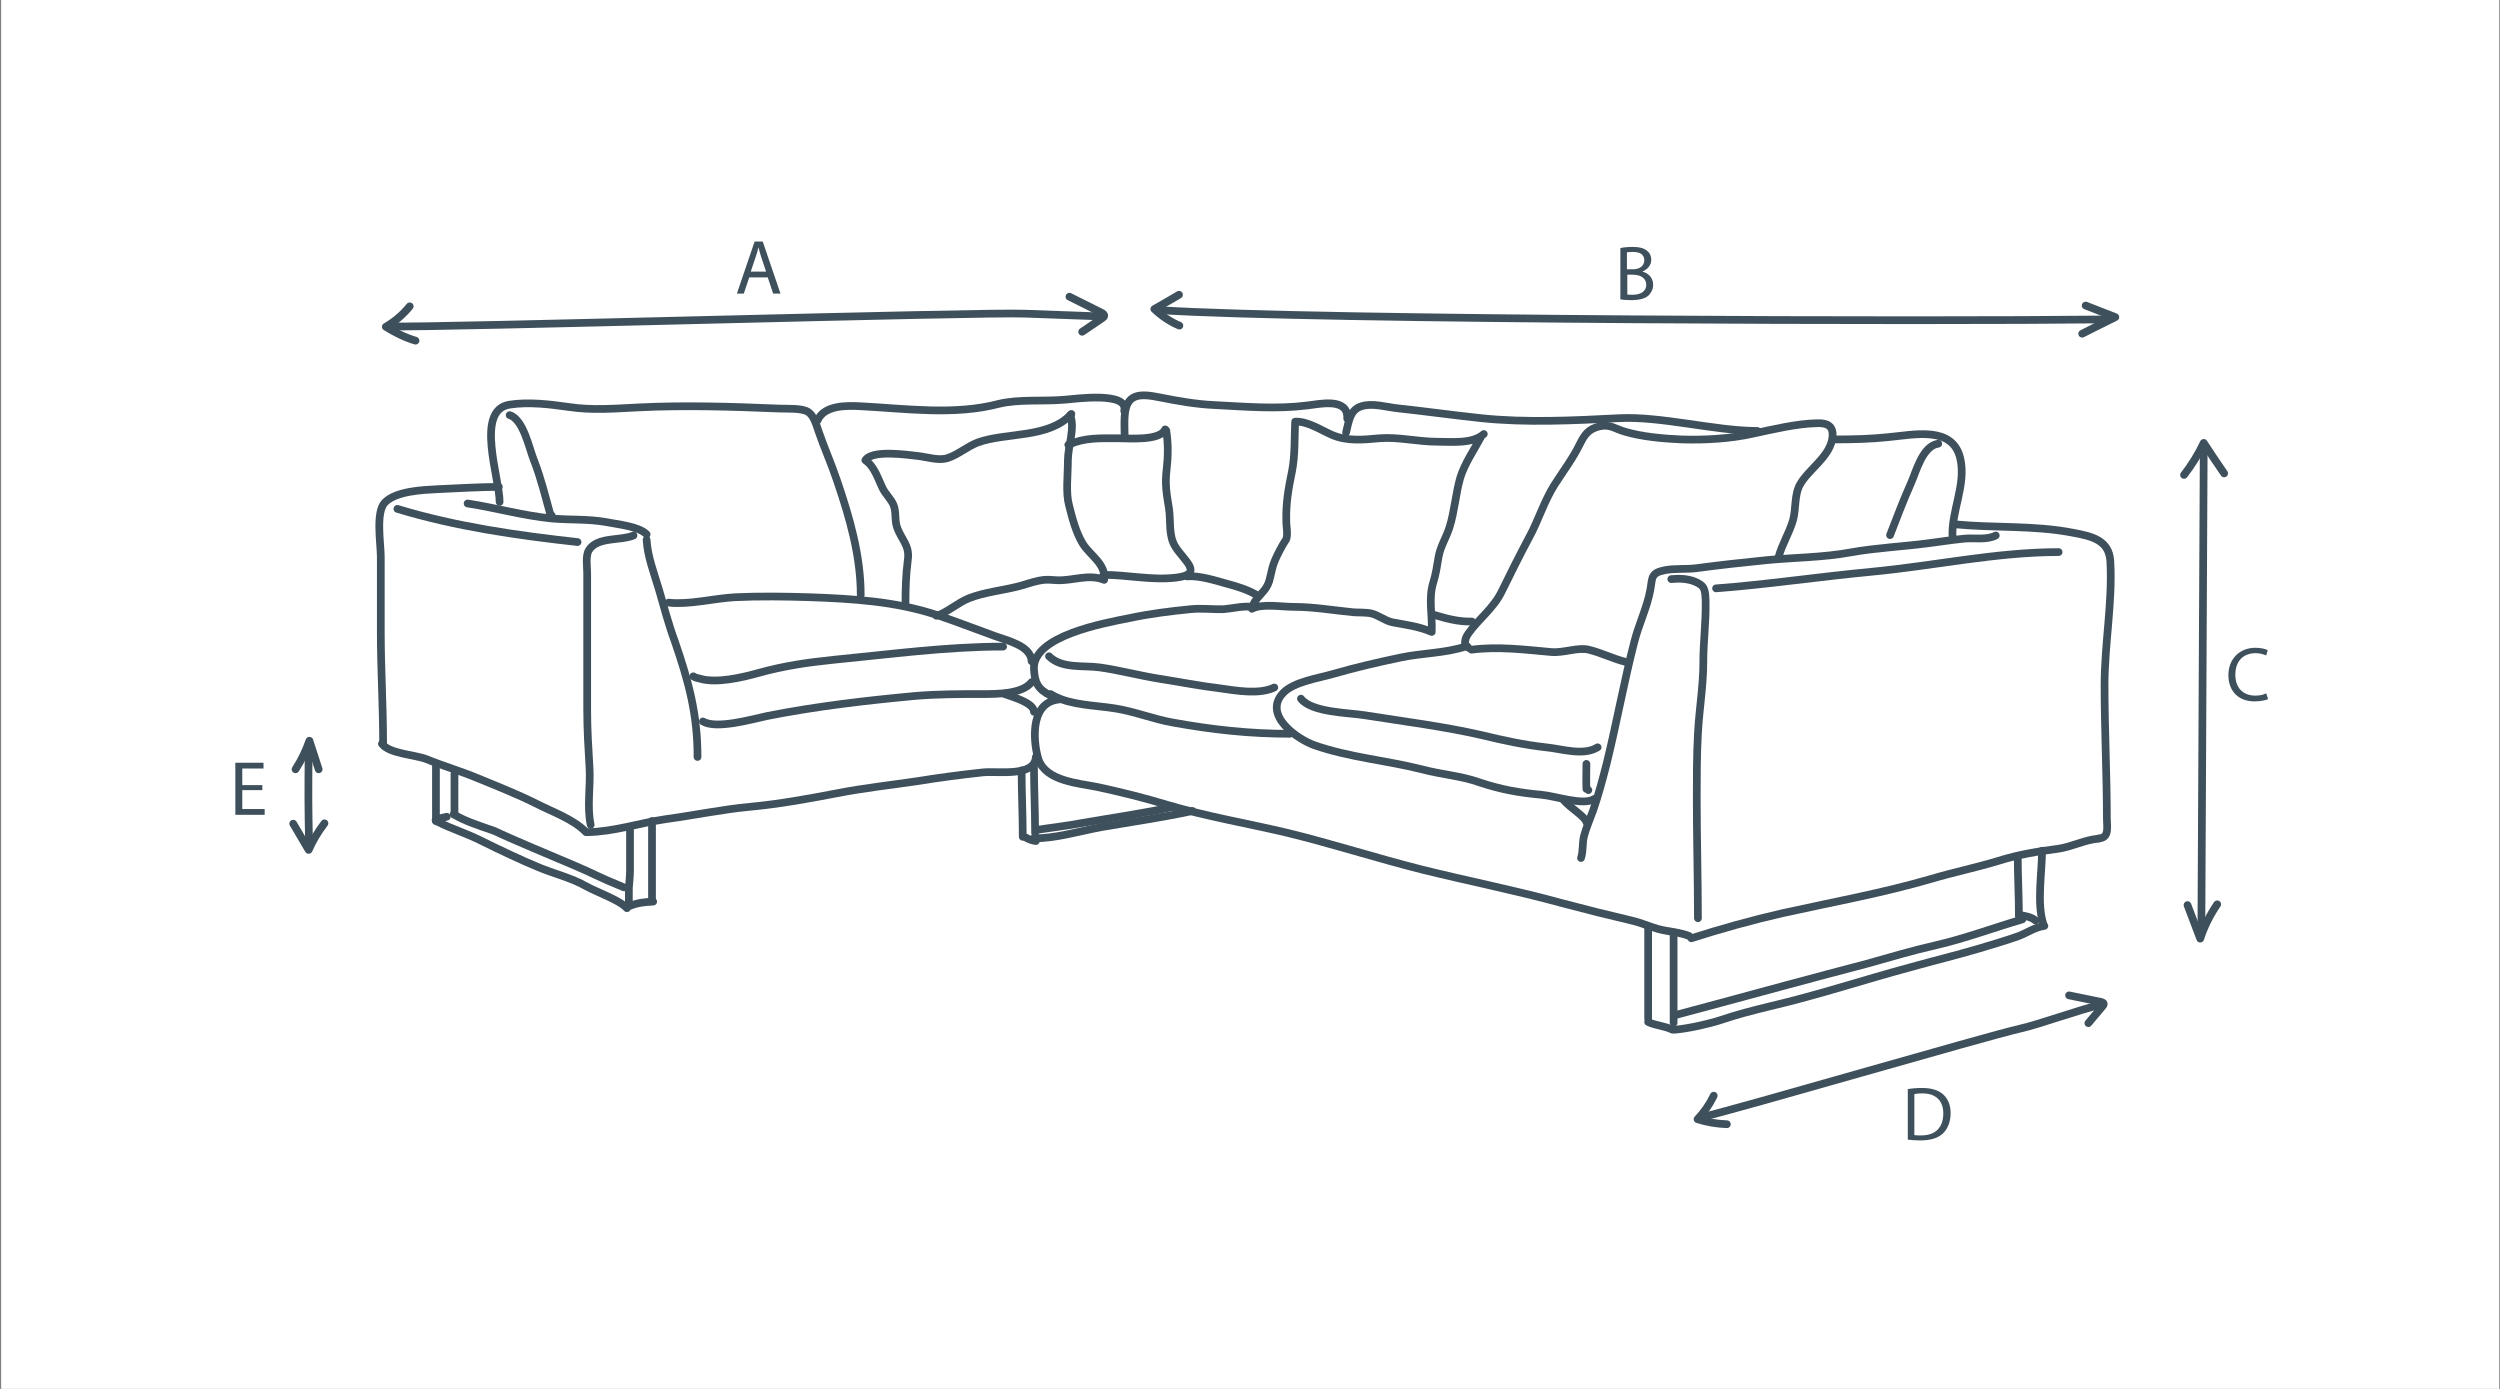 <?xml version="1.0" encoding="utf-8"?>
<!-- Generator: Adobe Illustrator 19.0.0, SVG Export Plug-In . SVG Version: 6.00 Build 0)  -->
<svg version="1.1" id="Layer_1" xmlns="http://www.w3.org/2000/svg" xmlns:xlink="http://www.w3.org/1999/xlink" x="0px" y="0px"
	 viewBox="18 217 648 360" style="enable-background:new 18 217 648 360;" xml:space="preserve">
<rect x="18" y="217" width="648" height="360" fill="#808080" stroke="none"/>
<style type="text/css">
	.st0{fill:#FFFFFF;}
	.st1{fill:#3E505C;}
	.st2{fill:none;stroke:#3E505C;stroke-width:2;stroke-linecap:round;stroke-linejoin:round;stroke-miterlimit:10;}
</style>
<rect x="18.3" y="216.6" class="st0" width="647.5" height="361.1"/>
<g>
	<g>
		<path class="st1" d="M212.2,288.9l-1.4,4.2H209l4.6-13.5h2.1l4.6,13.5h-1.9l-1.4-4.2H212.2z M216.6,287.5l-1.3-3.9
			c-0.3-0.9-0.5-1.7-0.7-2.5h0c-0.2,0.8-0.4,1.6-0.7,2.4l-1.3,3.9H216.6z"/>
	</g>
	<g>
		<path class="st1" d="M438,281.3c0.8-0.2,2-0.3,3.2-0.3c1.7,0,2.9,0.3,3.7,1c0.7,0.5,1.1,1.3,1.1,2.4c0,1.3-0.9,2.4-2.3,3v0
			c1.3,0.3,2.8,1.4,2.8,3.4c0,1.2-0.5,2-1.1,2.7c-0.9,0.9-2.5,1.3-4.7,1.3c-1.2,0-2.1-0.1-2.7-0.2V281.3z M439.7,286.8h1.6
			c1.8,0,2.9-1,2.9-2.3c0-1.6-1.2-2.2-3-2.2c-0.8,0-1.3,0.1-1.5,0.1V286.8z M439.7,293.3c0.3,0.1,0.8,0.1,1.5,0.1
			c1.8,0,3.5-0.7,3.5-2.6c0-1.8-1.6-2.6-3.5-2.6h-1.4V293.3z"/>
	</g>
	<g>
		<path class="st1" d="M605.9,398.2c-0.6,0.3-1.9,0.6-3.6,0.6c-3.8,0-6.7-2.4-6.7-6.8c0-4.2,2.9-7.1,7-7.1c1.7,0,2.7,0.4,3.2,0.6
			l-0.4,1.4c-0.7-0.3-1.6-0.6-2.7-0.6c-3.2,0-5.3,2-5.3,5.6c0,3.3,1.9,5.4,5.2,5.4c1.1,0,2.1-0.2,2.8-0.6L605.9,398.2z"/>
	</g>
	<g>
		<path class="st1" d="M512.5,499.3c1.1-0.2,2.3-0.3,3.7-0.3c2.5,0,4.3,0.6,5.5,1.7c1.2,1.1,1.9,2.7,1.9,4.8c0,2.2-0.7,4-1.9,5.2
			c-1.3,1.3-3.3,1.9-6,1.9c-1.2,0-2.3-0.1-3.2-0.2V499.3z M514.2,511.2c0.4,0.1,1.1,0.1,1.8,0.1c3.7,0,5.7-2.1,5.7-5.7
			c0-3.2-1.8-5.2-5.5-5.2c-0.9,0-1.6,0.1-2,0.2V511.2z"/>
	</g>
	<g>
		<path class="st1" d="M86,421.8h-5.2v4.9h5.8v1.5H79v-13.5h7.3v1.5h-5.5v4.3H86V421.8z"/>
	</g>
	<g>
		<path class="st2" d="M563.2,299.8c-41.4,0.5-203.3,0.2-244.6-2.4"/>
		<path class="st2" d="M558.6,296.2c2.6,1,5.1,2,7.7,3c-2.9,1.4-5.8,2.9-8.6,4.3"/>
		<path class="st2" d="M323.6,293.4c-2.1,1.2-4.2,2.5-6.4,3.7c1.9,1.8,4.1,3.3,6.5,4.3"/>
	</g>
	<g>
		<path class="st2" d="M589.2,334.1c-0.2,38.6-0.4,84.5-0.6,123.2"/>
		<path class="st2" d="M594.5,339.7c-1.8-2.6-3.6-5.3-5.3-7.9c-1.4,3-3.1,5.7-5.1,8.3"/>
		<path class="st2" d="M592.7,451.4c-1.9,2.8-3.4,5.8-4.4,8.9c-1.1-2.9-2.2-5.8-3.3-8.7"/>
	</g>
	<g>
		<path class="st2" d="M303,299c-5.7-0.2-13.7-0.5-19.3-0.7c-10.9-0.5-153.7,3.7-164.6,3.3"/>
		<path class="st2" d="M295.2,293.9c2.8,1.4,5.6,2.8,8.4,4.2c0.3,0.2,0.7,0.4,0.6,0.8c0,0.2-0.2,0.4-0.4,0.5
			c-1.8,1.2-3.5,2.4-5.3,3.6"/>
		<path class="st2" d="M125.7,305.3c-2.7-0.8-5.3-2.1-7.7-3.6c2.4-1.4,4.5-3.2,6.2-5.3"/>
	</g>
	<g>
		<path class="st2" d="M562.3,477.5c-5,1.1-15.7,5-20.6,6.1c-9.6,2.2-73.1,20.8-82.7,23"/>
		<path class="st2" d="M554.3,475c2.8,0.6,5.5,1.1,8.3,1.7c0.3,0.1,0.7,0.2,0.7,0.5c0,0.2-0.1,0.4-0.3,0.6c-1.2,1.5-2.5,2.9-3.7,4.4
			"/>
		<path class="st2" d="M465.6,508.4c-2.6-0.1-5.1-0.5-7.6-1.3c1.7-1.8,3.1-3.8,4.2-6.1"/>
	</g>
	<g>
		<path class="st2" d="M561.9,434.4c-3.3,0.2-6.9,2.1-10.4,2.6c-5.4,0.7-10.3,1.5-15.4,3.1c-5.9,1.8-11.8,3-17.5,4.7
			c-12.7,3.7-25.5,6-38.6,8.9c-7.9,1.8-16.1,4.1-23.6,6.5"/>
		<path class="st2" d="M455.8,459.6c-2.5-1-5.4-1.1-8-1.8c-2.5-0.7-4.3-1.6-6.9-2.2c-6-1.4-12-2.9-18-4.5c-12-3.3-24.2-5.7-36.3-8.7
			c-11.9-3-23.3-6.7-35.2-9.6c-10.2-2.4-20.8-4.2-30.9-7.2c-5.9-1.8-12-3.3-18-4.6c-4.9-1-13.3-1.5-15.3-7.1
			c-1.1-3.2-2.9-14.8,5.3-15.6"/>
		<path class="st2" d="M286.5,413.2c-0.3,5.3-9.9,3.6-13.7,4c-5.7,0.6-11.6,1.4-17.2,2.3c-6.8,1-14,1.8-20.6,3.1
			c-7.3,1.4-14.9,2.8-22.4,3.5c-7.5,0.7-14.5,2.2-21.9,3.2c-6.9,1-13.6,3.3-20.5,3.4"/>
		<path class="st2" d="M169.9,432.7c-3.3-3.4-8.6-5.2-12.9-7.4c-5-2.5-10.1-4.5-15.2-6.6c-4.3-1.8-8.8-3.1-13.2-4.9
			c-3-1.2-9.7-1.4-11.6-4"/>
		<path class="st2" d="M524.7,352.9c10.2,1,20.5,0.2,30.7,2.2c4.8,0.9,9.3,1.9,9.6,7.4c0.6,10.6-1.5,21.4-1.5,32.1
			c0,11.6,0.6,23.1,0.6,34.6c0,2.1,0.7,4.9-2,5.1"/>
		<path class="st2" d="M535.3,355.8c-2.3,1.2-5.4,0.6-8,0.8c-3.1,0.3-6.3,0.8-9.4,1.2c-6.8,0.9-13.7,1.2-20.3,2.4
			c-7.1,1.3-14.6,1.3-21.8,2c-6.1,0.6-12.3,1.3-18.3,2.1c-2.6,0.3-5.4,0-8,0.5c-3.5,0.7-3.2,1.8-3.7,4.9c-0.8,4.6-3,9-4.2,13.7
			c-2.7,10.5-4.6,21.2-7.2,31.7c-1,3.9-2.1,8-3.4,11.8c-0.8,2.2-1.8,4.5-2.4,6.7c-0.5,1.8-0.2,4-0.8,5.8"/>
		<path class="st2" d="M451.2,367.1c2.1-0.2,4.2-0.1,6,0.6c2.7,1.1,2.8,2.1,2.9,5.2c0.1,5.2-0.6,10.5-0.6,15.7
			c0,6.4-1.1,12.4-1.4,18.7c-0.3,5.4-0.3,11-0.3,16.6c0,10.4,0.3,20.7,0.3,31.1"/>
		<path class="st2" d="M493.3,330.9c4.9,0,9.6-0.1,14.2-0.6c6.6-0.6,16.6-3,18.6,5.5c1.6,6.9-2.4,13.7-2,20.5"/>
		<path class="st2" d="M398.6,384.9c-0.3-0.2-0.2-0.6-0.8-0.6c-0.2-1.2,0.1-2.1,0.8-3.1c2.6-3.7,6.5-6.5,8.6-10.8
			c2.4-4.9,4.7-9.5,7.2-14.2c2.3-4.2,3.8-9.2,6.5-13.5c2.3-3.6,4.8-6.9,6.6-10.6c1.2-2.4,2.2-3.9,5.1-4.6c2.8-0.6,4.1,0.7,6.6,1.4
			c4.4,1.3,9.9,1.8,14.6,2c6.3,0.2,12.8-0.2,18.6-1.5c5.1-1.1,11.3-2.6,16.6-2.7c2.6-0.1,4.2,0.7,4,3.4c-0.4,5.1-6.1,8.4-8.4,12.4
			c-1.6,2.8-1,6.5-1.9,9.5c-1,3.3-2.8,6.1-3.7,9.4"/>
		<path class="st2" d="M439.5,388.6c-3.3-0.8-6.4-2.4-9.7-3.2c-2.9-0.7-6.4,0.9-9.8,0.6c-6.7-0.6-13.7-1.5-20.6-0.6"/>
		<path class="st2" d="M397.8,384.6c-5.2,1.7-11.4,1.7-16.6,2.8c-6.2,1.3-11.8,2.6-17.7,4.3c-3.8,1.1-10.1,2-12.9,4.9
			c-5.4,5.7,3.6,12,8.2,13.6c8.9,3.1,18.6,3.9,27.7,6.2c5.3,1.4,10.3,1.7,15,3.4c5.4,1.8,10.3,2.7,16,3.2c3.6,0.3,10.9,2.9,13.7,1.1
			"/>
		<path class="st2" d="M432.1,410.7c-3.7,2.3-9.3,0.4-13.4,0c-5.5-0.6-11.1-1.8-16.4-3.1c-10-2.3-20.4-3.6-30.5-5.2
			c-4.3-0.7-13.8-0.7-16.6-4.3"/>
		<path class="st2" d="M429.2,430.1c-0.4-1.5-4.1-3.6-5.9-5.7"/>
		<path class="st2" d="M520.4,332c-4.1,0.6-5.7,7.2-7.1,10.3c-2,4.5-3.7,9-5.4,13.4"/>
		<path class="st2" d="M473.5,328.7c-11,0-25-3.9-36-3.3c-11.7,0.6-23.9,1.2-35.5,0c-7.5-0.8-14.6-1.8-22-2.6
			c-2.7-0.3-6.3-1.4-9.1-0.5c-3,0.9-3.3,4-4,6.8"/>
		<path class="st2" d="M402.6,329.5c-2.9,2.6-8.3,2-12,2c-5.2,0-10.1-1.3-15.1-0.9c-4.1,0.4-8.5,0.8-12.3-0.9
			c-2.6-1.1-6.3-3.6-9.5-3.4c-0.2,4.4,0,8.7-0.8,12.8c-0.9,4.4-1.6,8.1-1.5,12.9c0,1,0.2,2.2,0.2,3.1c0,2-0.4,1.8-1.1,3.1
			c-1.1,2-2.3,4.2-2.8,6.4c-0.6,2.4-0.6,3.6-2,5.4c-1.2,1.5-2.8,2.7-3.2,4.8c2.5-1.4,7.7-0.5,10.8-0.5c5.3,0,10.3,0.9,15.5,1.4
			c1.2,0.1,3.3,0,4.6,0.3c1.8,0.4,3.6,1.9,5.5,2.3c3.6,0.7,6.7,1,10.2,2.5c0.2-4.3-0.9-8.7,0.4-12.8c0.7-2.3,1-4.4,1.4-6.8
			c0.5-2.7,2-4.9,2.8-7.5c1.3-4.1,1.6-8.7,2.8-12.9c1.2-3.8,3.7-7.4,5.4-10.6"/>
		<path class="st2" d="M367.2,325.5c0.3-5.5-7-3.8-10.4-3.4c-7.9,1-16,0.3-23.9-0.1c-4.8-0.2-9.8-1.1-14.3-2c-5-1-8.8-1.2-9.1,5.1
			c-0.1,1.6,0,3.3,0,4.9"/>
		<path class="st2" d="M320.3,328.6c0.5,3.4,0.5,6.5,0.1,10c-0.5,4,0,6.5,0.6,10.2c0.5,3.3-0.2,7.1,1.7,10c2.2,3.5,7.4,7,0.3,7.9
			c-6.3,0.8-12.7-0.7-19-0.7"/>
		<path class="st2" d="M320,328.3c-1.3,3-9.2,2.3-12.2,2.3c-4.8,0-8.7-0.2-12.9,1.7"/>
		<path class="st2" d="M295.4,324.6c1.3,3.5-0.6,8.1-0.6,11.7c0,3.9-0.6,8.4,0.3,11.7c0.8,3.2,1.8,7.1,3.6,10c2,3.1,6,5.2,5.5,9.3
			c-3.9-1.6-8,0.2-12,0.1c-2.2-0.1-2.9-0.3-4.9,0.1c-2,0.4-4,1.2-5.8,1.6c-4.1,1-8.2,1.4-12.2,2.9c-2.9,1.1-6.3,4.1-8.6,4.6"/>
		<path class="st2" d="M295.7,324.3c-5.8,6.4-16.9,4.7-24.3,7.4c-2.6,1-5.2,3.2-7.7,4c-2.3,0.8-5.2-0.2-7.7-0.5
			c-2.8-0.3-12-1.7-13.7,1.1c2.4,1.6,3.3,4.9,4.6,7.5c0.7,1.3,2.2,2.8,2.7,4.1c0.7,1.7,0.3,3.6,0.8,5.4c1.1,3.6,3.5,4.9,2.9,8.9
			c-0.5,3.8-0.6,7.5-0.6,11.4"/>
		<path class="st2" d="M343.7,371.2c-2.4-1.4-5.1-2.2-7.7-2.9c-2.8-0.8-7.3-2.2-10.3-1.9"/>
		<path class="st2" d="M399.5,378.1c-3.5,0.1-6.7-0.8-9.7-1.7"/>
		<path class="st2" d="M342.6,374.3c-2.5-0.3-5,0.4-7.4,0.6c-2.8,0.1-5.7-0.3-8.6,0c-5.1,0.5-10.7,1.2-15.8,2.3
			c-6.5,1.3-25.2,4.6-24.8,13.2c0.2,3.6,1,5.2,4.3,6.9"/>
		<path class="st2" d="M352.3,407.2c-10.6,0-20.2-1.1-30.2-2.9c-5.2-0.9-10-2.9-15.2-3.7c-5.1-0.8-11.2-0.8-15.7-3.2
			c-0.3-0.1-0.6-0.4-0.9-0.5"/>
		<path class="st2" d="M348.3,395.2c-3.9,1.9-10,0.8-14.2,0.2c-5.1-0.6-10.6-1.7-15.8-2.5c-5-0.8-10.2-2.2-15.2-2.9
			c-4.3-0.6-9.9,0.4-13.2-2.9"/>
		<path class="st2" d="M285.4,388.4c-0.2-4.1-6.5-5.4-9.7-6.6c-5-1.8-10.1-3.8-14.9-5.4c-10.6-3.5-21.5-4.2-32.9-4.6
			c-6.4-0.2-13-0.3-19.4,0c-5.5,0.3-11.8,2-17.2,1.4"/>
		<path class="st2" d="M285.4,393.8c-2.4,3.1-8.9,3.1-12.8,3.1c-6,0-11.6,0-17.5,0.5c-12.9,1.2-25.7,2.7-38.3,5.2
			c-3.8,0.8-13.1,3.5-16.6,1.4"/>
		<path class="st2" d="M278,384.6c-14.7,0-29.3,2-43.8,3.4c-6.9,0.7-13,1.6-19.5,3.4c-4.3,1.2-11,2.8-15.3,1.5
			c-0.8-0.2-1.1-0.2-1.7-0.6"/>
		<path class="st2" d="M429.2,415c0,2.2-0.1,4.4,0,6.5c0.4,0,0.3,0.2,0.5,0.3"/>
		<path class="st2" d="M185.6,356.9c0.2,4.2,2,8.9,3.2,12.9c1.3,4.5,2.5,9.1,4.1,13.4c3.6,10.5,5.9,18.8,5.9,30"/>
		<path class="st2" d="M182.2,355.8c-3.3,1.4-9.3,0.3-11.5,3.7c-1,1.5-0.5,4.3-0.5,6.1c0,11.5,0,23.6,0,35.4c0,5.1,0.3,9.9,0.6,14.9
			c0.3,4.9-0.7,10.1,0.3,14.9"/>
		<path class="st2" d="M185.6,355.5c-2-2.1-7.7-2.6-10.6-3.2c-4.6-0.8-9.2-0.5-13.9-0.9c-7.3-0.7-14.7-2.8-21.9-3.9"/>
		<path class="st2" d="M147.3,343.2c-4.3,0-11.8,0.4-16,0.6c-3.9,0.2-10.6,0.5-13.5,3.4c-2.5,2.5-1.1,10.7-1.1,14.1
			c0,6.5,0,12.9,0,19.4c0,9.7,0.6,19.2,0.6,28.9"/>
		<path class="st2" d="M309.4,323.5c1.2-5.1-12.7-3.1-15.4-2.9c-5.7,0.5-11.9-0.2-17.2,1.1c-11.4,3-24.1,1.2-35.7,0.6
			c-3.7-0.2-9.5-0.3-11.2,3.7"/>
		<path class="st2" d="M241.1,371.2c0-10.2-2.9-20.1-6.1-29.5c-1.5-4.5-3.4-8.7-4.9-13.1c-0.5-1.5-1.2-3.9-2.6-4.8
			c-1.6-1.1-5.7-0.8-7.6-0.9c-12-0.5-24.4-0.9-36.4-0.3c-6.1,0.3-12,0.8-18-0.1c-4.9-0.7-10.5-1.4-15.5-0.6
			c-8.9,1.5-2.5,19-2.5,25.2"/>
		<path class="st2" d="M150.1,324.6c3.6,1.1,5.1,8.8,6.3,11.7c1.9,4.9,3,9.6,4.4,14.6c0.4,0.6,0.1-0.2,0.2-0.3"/>
		<path class="st2" d="M286,401.5c0-2.3-5.4-3.8-7.6-4.6"/>
		<path class="st2" d="M551.6,360.1c-16.2,0-32.5,3.6-48.5,5.1c-13.7,1.3-27.9,3.4-40.3,4.3"/>
		<path class="st2" d="M167.7,357.5c-15.5-1.7-31.6-4-46.7-8.6"/>
		<path class="st2" d="M547.3,437.5c0,5.5-1.4,13.6,0.3,18.9"/>
		<path class="st2" d="M541,439c0,5.2,0.3,10.2,0.3,15.4"/>
		<path class="st2" d="M451.8,458.7c0,7.8,0,15.6,0,23.4"/>
		<path class="st2" d="M445.2,457.3c0,7.9,0,15.8,0,23.7"/>
		<path class="st2" d="M451.5,483.9c-2-1-4.5-1.1-6.3-2"/>
		<path class="st2" d="M547.9,457c-2.4,0.3-4.5,1.8-6.6,2.6c-2.7,1-8.1,2.6-10.8,3.4c-5.8,1.7-11.2,3-16.9,4.6
			c-13,3.5-23.9,7.2-37.1,10.3c-4.1,1-8.4,2.1-12.2,3.4c-3.3,1.1-8.7,2.3-12.2,2.6"/>
		<path class="st2" d="M542.2,455.3c-6.9,2-15,5-22,6.6c-7.4,1.7-11.8,3.1-18.3,4.9c-13.8,3.6-27.7,7.4-41.4,11.1
			c-3,0.8-5.9,1.6-8.6,2.3"/>
		<path class="st2" d="M545.6,455.6c-1-0.9-2.9-1.3-4.3-1.4"/>
		<path class="st2" d="M286,415.2c0,6,0.3,11.8,0.3,17.7"/>
		<path class="st2" d="M282.8,416.7c0,5.8,0.3,11.4,0.3,17.2"/>
		<path class="st2" d="M327.1,427.2c-7.8,1.7-15.6,2.8-23.7,4.2c-6.3,1.2-11.7,2.9-17.5,2.9"/>
		<path class="st2" d="M322.3,426.1c-7.8,1.7-15.6,2.8-23.7,4.2c-4.2,0.8-8,1.2-11.8,1.8"/>
		<path class="st2" d="M286.5,435c-0.9-0.1-1.7-0.4-2.6-0.9"/>
		<path class="st2" d="M187,429.8c0,6.8,0,13.5,0,20.3"/>
		<path class="st2" d="M181.3,431.5c0,3.7,0,7.4,0,11.1c0,1.5-0.2,3.2-0.3,4.6c0,0.9,0,4.4,0,3.7"/>
		<path class="st2" d="M135.8,417.5c0,3.4,0,6.9,0,10.3"/>
		<path class="st2" d="M131,415.2c0,4.9,0,9.7,0,14.6"/>
		<path class="st2" d="M187.3,450.7c-2.1,0.1-4.1,0.3-6,1.1"/>
		<path class="st2" d="M133.8,428.7c-1.1,0.3-1.8,0.3-2.9,0.9"/>
		<path class="st2" d="M131,429.8c4.8,2.4,7.3,2.9,12.3,5.4c4,2,9.7,4.7,14.3,6.6c3.8,1.6,8.7,2.8,12.3,4.9
			c2.9,1.6,8.7,3.6,10.6,5.7"/>
		<path class="st2" d="M135.6,428.1c3,1.7,5.1,2.4,10.6,4.3c3.9,1.9,15.4,6.7,20.6,8.9c5,2.1,6,2.9,12.9,5.7"/>
	</g>
	<g>
		<path class="st2" d="M98.1,435.3c-0.2-9.6-0.2-11.7-0.1-23.8"/>
		<path class="st2" d="M94,430.5c1.3,2.3,2.7,4.5,4,6.8c1.1-2.5,2.5-4.8,4.1-6.9"/>
		<path class="st2" d="M94.6,416.4c1.5-2.3,2.7-4.8,3.6-7.4c0.8,2.5,1.6,4.9,2.4,7.4"/>
	</g>
</g>
</svg>
